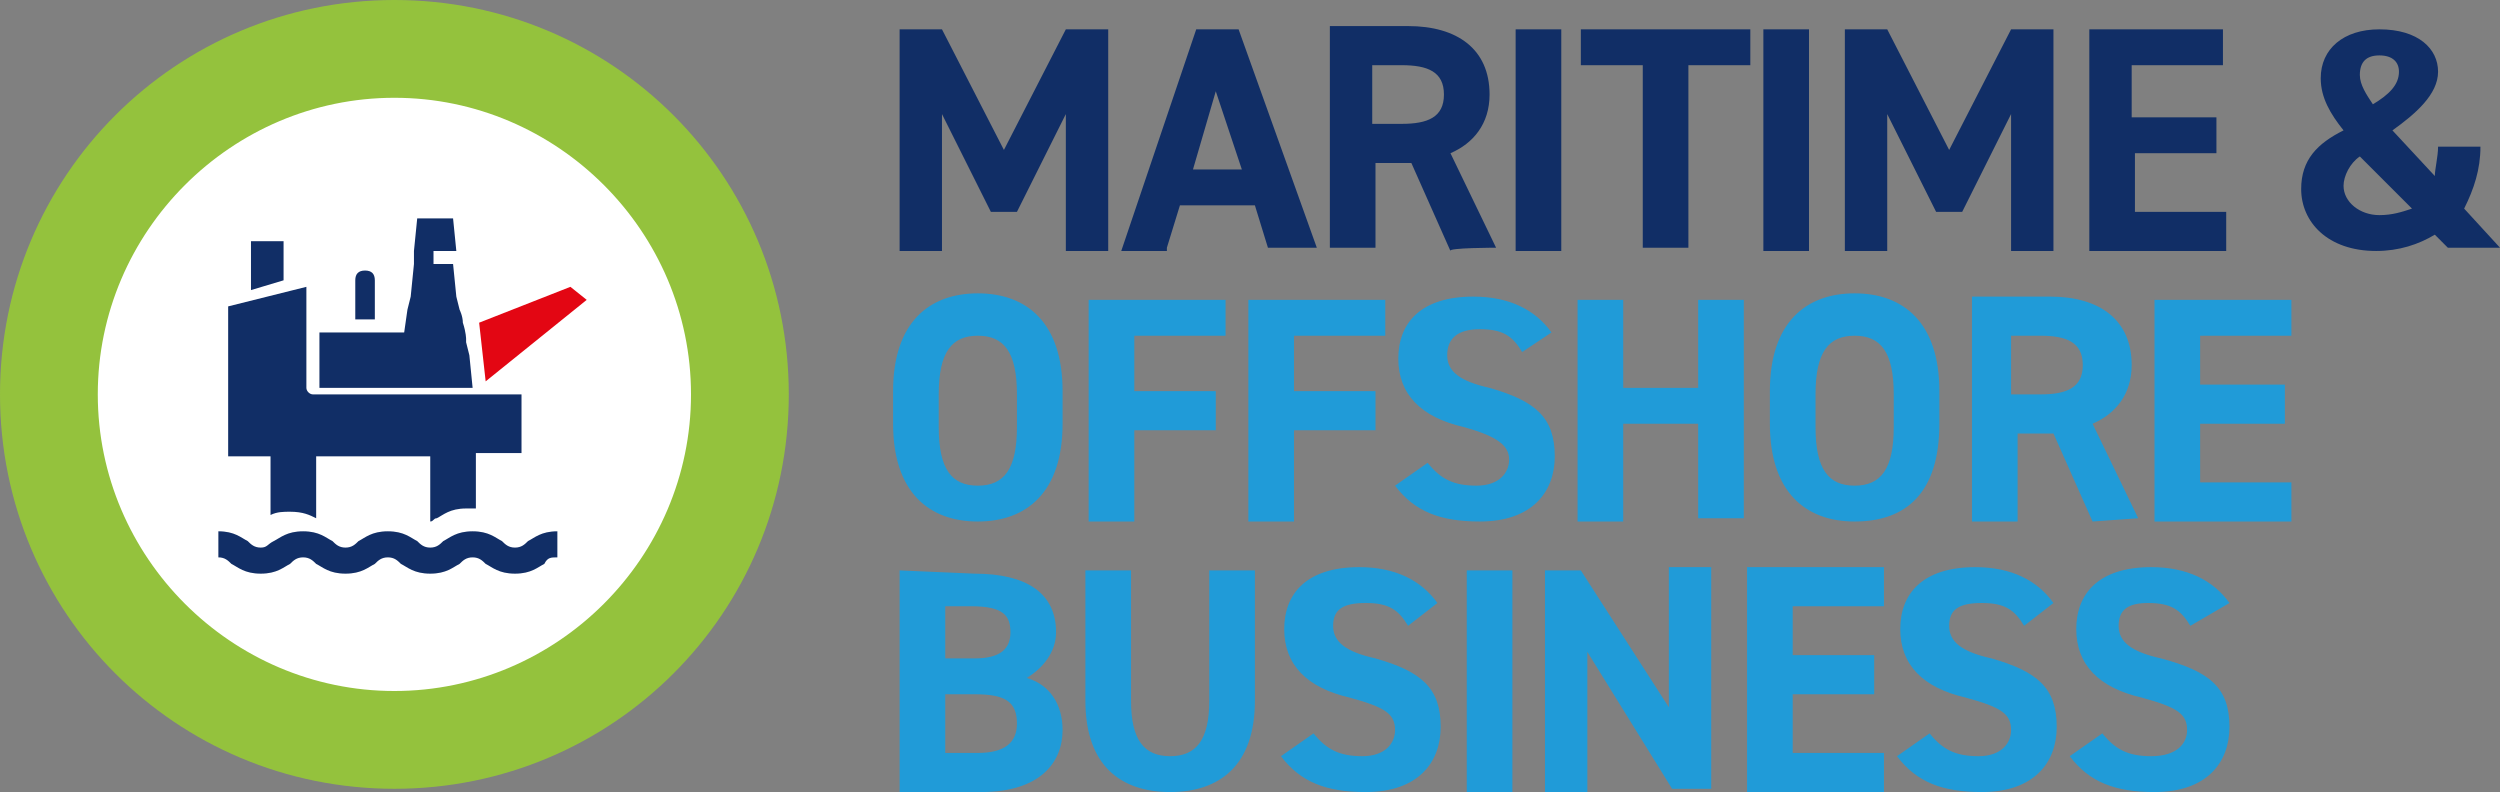 <?xml version="1.0" encoding="utf-8"?>
<!-- Generator: Adobe Illustrator 25.0.0, SVG Export Plug-In . SVG Version: 6.00 Build 0)  -->
<svg version="1.1" id="Ebene_1" xmlns="http://www.w3.org/2000/svg" xmlns:xlink="http://www.w3.org/1999/xlink" x="0px" y="0px"
	 viewBox="0 0 76.7 24.3" style="enable-background:new 0 0 76.7 24.3;" xml:space="preserve">
<rect x="0" y="0" width="76.7" height="24.3" fill="#808080" stroke="none"/>
<style type="text/css">
	.st0{fill:#FFFFFF;}
	.st1{fill:#94C23D;}
	.st2{fill:#E30613;}
	.st3{fill:#112E66;}
	.st4{fill:#209BD8;}
</style>
<g>
	<g>
		<g>
			<path class="st0" d="M12.1,22.7c5.9,0,10.6-4.8,10.6-10.6S18,1.5,12.1,1.5C6.2,1.5,1.5,6.2,1.5,12.1S6.2,22.7,12.1,22.7"/>
		</g>
		<g>
			<path class="st1" d="M12.1,24.2C5.4,24.2,0,18.8,0,12.1C0,5.4,5.4,0,12.1,0s12.1,5.4,12.1,12.1C24.2,18.8,18.8,24.2,12.1,24.2z
				 M12.1,3C7.1,3,3,7.1,3,12.1c0,5,4.1,9.1,9.1,9.1s9.1-4.1,9.1-9.1C21.2,7.1,17.1,3,12.1,3z"/>
		</g>
	</g>
	<g>
		<polygon class="st2" points="14.7,9.9 14.9,11.7 18,9.2 17.5,8.8 		"/>
	</g>
	<g>
		<g>
			<path class="st3" d="M7.7,8.9l1-0.3V7.4h-1V8.9z M10.9,9.8h0.6V8.6c0-0.2-0.1-0.3-0.3-0.3s-0.3,0.1-0.3,0.3
				C10.9,8.6,10.9,9.8,10.9,9.8z M13.1,11.9h1.4l-0.1-1l-0.1-0.4l0-0.1c0,0,0-0.2-0.1-0.5c0-0.2-0.1-0.4-0.1-0.4l0,0l-0.1-0.4
				l-0.1-1h-0.6V7.7H14l-0.1-1h-1.1l-0.1,1l0,0.4l-0.1,1l-0.1,0.4l-0.1,0.7H12h-1.3H9.8v1.7h0.9h1.1h0.9
				C12.8,11.9,13.1,11.9,13.1,11.9z M14.7,13.9H16v-0.7v-0.4v-0.7H9.6c-0.1,0-0.2-0.1-0.2-0.2V9.5V8.8L7,9.4v0.7v3.2v0.7h1.3v1.8
				c0.2-0.1,0.4-0.1,0.6-0.1c0.4,0,0.6,0.1,0.8,0.2v-0.2v-1.7h3.5v1.9V16c0.1,0,0.1-0.1,0.2-0.1c0.2-0.1,0.4-0.3,0.9-0.3
				c0.1,0,0.2,0,0.3,0V13.9z M17.1,17.1v-0.8c-0.5,0-0.7,0.2-0.9,0.3c-0.1,0.1-0.2,0.2-0.4,0.2c-0.2,0-0.3-0.1-0.4-0.2
				c-0.2-0.1-0.4-0.3-0.9-0.3s-0.7,0.2-0.9,0.3c-0.1,0.1-0.2,0.2-0.4,0.2c-0.2,0-0.3-0.1-0.4-0.2c-0.2-0.1-0.4-0.3-0.9-0.3
				s-0.7,0.2-0.9,0.3c-0.1,0.1-0.2,0.2-0.4,0.2c-0.2,0-0.3-0.1-0.4-0.2c-0.2-0.1-0.4-0.3-0.9-0.3s-0.7,0.2-0.9,0.3
				c-0.2,0.1-0.2,0.2-0.4,0.2s-0.3-0.1-0.4-0.2c-0.2-0.1-0.4-0.3-0.9-0.3v0.8c0.2,0,0.3,0.1,0.4,0.2c0.2,0.1,0.4,0.3,0.9,0.3
				c0.5,0,0.7-0.2,0.9-0.3c0.1-0.1,0.2-0.2,0.4-0.2c0.2,0,0.3,0.1,0.4,0.2c0.2,0.1,0.4,0.3,0.9,0.3s0.7-0.2,0.9-0.3
				c0.1-0.1,0.2-0.2,0.4-0.2c0.2,0,0.3,0.1,0.4,0.2c0.2,0.1,0.4,0.3,0.9,0.3s0.7-0.2,0.9-0.3c0.1-0.1,0.2-0.2,0.4-0.2
				c0.2,0,0.3,0.1,0.4,0.2c0.2,0.1,0.4,0.3,0.9,0.3c0.5,0,0.7-0.2,0.9-0.3C16.8,17.1,16.9,17.1,17.1,17.1"/>
		</g>
		<g>
			<path class="st4" d="M68.4,18.5c-0.5-0.7-1.3-1.1-2.4-1.1c-1.6,0-2.3,0.8-2.3,1.9c0,1.1,0.7,1.8,2,2.1c1.1,0.3,1.4,0.5,1.4,1
				c0,0.4-0.3,0.8-1.1,0.8c-0.7,0-1.1-0.2-1.5-0.7l-1,0.7c0.6,0.8,1.4,1.1,2.6,1.1c1.6,0,2.3-0.9,2.3-2c0-1.2-0.6-1.7-2.1-2.1
				c-0.9-0.2-1.3-0.5-1.3-1c0-0.5,0.3-0.7,0.9-0.7c0.7,0,1,0.2,1.3,0.7L68.4,18.5z M63,18.5c-0.5-0.7-1.3-1.1-2.4-1.1
				c-1.6,0-2.3,0.8-2.3,1.9c0,1.1,0.7,1.8,2,2.1c1.1,0.3,1.4,0.5,1.4,1c0,0.4-0.3,0.8-1,0.8c-0.7,0-1.1-0.2-1.5-0.7l-1,0.7
				c0.6,0.8,1.4,1.1,2.6,1.1c1.6,0,2.3-0.9,2.3-2c0-1.2-0.6-1.7-2-2.1c-0.9-0.2-1.3-0.5-1.3-1c0-0.5,0.3-0.7,1-0.7
				c0.7,0,1,0.2,1.3,0.7L63,18.5z M53.6,17.5v6.8h4.2v-1.2H55v-1.8h2.5v-1.2H55v-1.5h2.8v-1.2H53.6z M51.2,17.5v4.2l-2.7-4.2h-1.1
				v6.8h1.3V20l2.6,4.2h1.2v-6.8H51.2z M46.3,17.5H45v6.8h1.4V17.5z M44.1,18.5c-0.5-0.7-1.3-1.1-2.4-1.1c-1.6,0-2.3,0.8-2.3,1.9
				c0,1.1,0.7,1.8,2,2.1c1.1,0.3,1.4,0.5,1.4,1c0,0.4-0.3,0.8-1,0.8c-0.7,0-1.1-0.2-1.5-0.7l-1,0.7c0.6,0.8,1.4,1.1,2.6,1.1
				c1.6,0,2.3-0.9,2.3-2c0-1.2-0.6-1.7-2-2.1c-0.9-0.2-1.3-0.5-1.3-1c0-0.5,0.3-0.7,1-0.7c0.7,0,1,0.2,1.3,0.7L44.1,18.5z
				 M37.1,17.5v4c0,1.2-0.4,1.7-1.2,1.7s-1.2-0.5-1.2-1.7v-4h-1.4v4c0,2,1.1,2.8,2.6,2.8s2.6-0.8,2.6-2.8v-4H37.1z M29,18.6h0.8
				c1,0,1.2,0.3,1.2,0.8c0,0.5-0.3,0.8-1.1,0.8H29V18.6z M29,21.3h0.9c0.9,0,1.3,0.2,1.3,0.9c0,0.6-0.4,0.9-1.2,0.9h-1V21.3z
				 M27.6,17.5v6.8h2.5c1.8,0,2.5-0.9,2.5-1.9c0-0.8-0.4-1.4-1.1-1.6c0.5-0.3,0.9-0.8,0.9-1.4c0-1.2-0.9-1.8-2.5-1.8L27.6,17.5
				L27.6,17.5z"/>
		</g>
		<g>
			<path class="st4" d="M66.1,9.2v6.8h4.2v-1.2h-2.8V13h2.6v-1.2h-2.6v-1.5h2.8V9.2H66.1z M61.7,12.1v-1.8h0.9
				c0.8,0,1.3,0.2,1.3,0.9c0,0.7-0.5,0.9-1.3,0.9L61.7,12.1L61.7,12.1z M65.6,15.9l-1.4-2.9c0.7-0.3,1.2-0.9,1.2-1.8
				c0-1.4-1-2.1-2.5-2.1h-2.4V16h1.4v-2.7h1.1l1.2,2.7L65.6,15.9L65.6,15.9z M55.7,12.1c0-1.3,0.4-1.8,1.2-1.8
				c0.8,0,1.2,0.5,1.2,1.8v1c0,1.3-0.4,1.8-1.2,1.8s-1.2-0.5-1.2-1.8V12.1z M59.5,13v-1c0-2.1-1.1-3-2.6-3c-1.5,0-2.6,0.9-2.6,3v1
				c0,2.1,1.1,3,2.6,3C58.5,16,59.5,15.1,59.5,13 M49.8,9.2h-1.4v6.8h1.4V13h2.3v2.9h1.4V9.2h-1.4v2.7h-2.3V9.2z M47.6,10.2
				c-0.5-0.7-1.3-1.1-2.4-1.1c-1.6,0-2.3,0.8-2.3,1.9c0,1.1,0.7,1.8,2,2.1c1.1,0.3,1.4,0.6,1.4,1c0,0.4-0.3,0.8-1,0.8
				c-0.7,0-1.1-0.2-1.5-0.7l-1,0.7c0.6,0.8,1.4,1.1,2.6,1.1c1.6,0,2.3-0.9,2.3-2c0-1.2-0.6-1.7-2-2.1c-0.9-0.2-1.3-0.5-1.3-1
				c0-0.5,0.3-0.8,1-0.8c0.7,0,1,0.2,1.3,0.7L47.6,10.2z M38.3,9.2v6.8h1.4v-2.8h2.5V12h-2.5v-1.7h2.8V9.2H38.3z M33.4,9.2v6.8h1.4
				v-2.8h2.5V12h-2.5v-1.7h2.8V9.2H33.4z M28.8,12.1c0-1.3,0.4-1.8,1.2-1.8s1.2,0.5,1.2,1.8v1c0,1.3-0.4,1.8-1.2,1.8
				c-0.8,0-1.2-0.5-1.2-1.8V12.1z M32.6,13v-1c0-2.1-1.1-3-2.6-3c-1.5,0-2.6,0.9-2.6,3v1c0,2.1,1.1,3,2.6,3
				C31.5,16,32.6,15.1,32.6,13"/>
		</g>
		<g>
			<path class="st3" d="M72.4,2.3c0-0.4,0.2-0.6,0.6-0.6c0.4,0,0.6,0.2,0.6,0.5c0,0.4-0.3,0.7-0.8,1C72.6,2.9,72.4,2.6,72.4,2.3
				 M73,6.6c-0.6,0-1.1-0.4-1.1-0.9c0-0.3,0.2-0.7,0.5-0.9L74,6.4C73.7,6.5,73.4,6.6,73,6.6 M70.6,5.8c0,1,0.8,1.9,2.3,1.9
				c0.7,0,1.3-0.2,1.8-0.5l0.4,0.4h1.6l-1.1-1.2c0.3-0.6,0.5-1.2,0.5-1.9h-1.3c0,0.3-0.1,0.7-0.1,0.9L73.4,4
				c0.7-0.5,1.4-1.1,1.4-1.8c0-0.7-0.6-1.3-1.8-1.3c-1.1,0-1.8,0.6-1.8,1.5c0,0.6,0.3,1.1,0.7,1.6C71.1,4.4,70.6,4.9,70.6,5.8
				L70.6,5.8z M64.1,0.9v6.8h4.2V6.5h-2.8V4.7H68V3.6h-2.6V2h2.8V0.9H64.1z M57.9,0.9h-1.3v6.8h1.3V3.5l1.5,3h0.8l1.5-3v4.2H63V0.9
				h-1.3l-1.9,3.7L57.9,0.9z M55.5,0.9h-1.4v6.8h1.4V0.9z M48.5,0.9V2h1.9v5.6h1.4V2h1.9V0.9H48.5z M47.9,0.9h-1.4v6.8h1.4V0.9z
				 M42.1,3.8V2H43c0.8,0,1.3,0.2,1.3,0.9c0,0.7-0.5,0.9-1.3,0.9L42.1,3.8L42.1,3.8z M45.9,7.6l-1.4-2.9c0.7-0.3,1.2-0.9,1.2-1.8
				c0-1.4-1-2.1-2.5-2.1h-2.4v6.8h1.4V5h1.1l1.2,2.7C44.4,7.6,45.9,7.6,45.9,7.6z M37.3,2.8l0.8,2.4h-1.5L37.3,2.8z M35.8,7.6
				l0.4-1.3h2.3l0.4,1.3h1.5L38,0.9h-1.3l-2.3,6.8H35.8z M28.9,0.9h-1.3v6.8h1.3V3.5l1.5,3h0.8l1.5-3v4.2H34V0.9h-1.3l-1.9,3.7
				L28.9,0.9z"/>
		</g>
	</g>
</g>
</svg>

